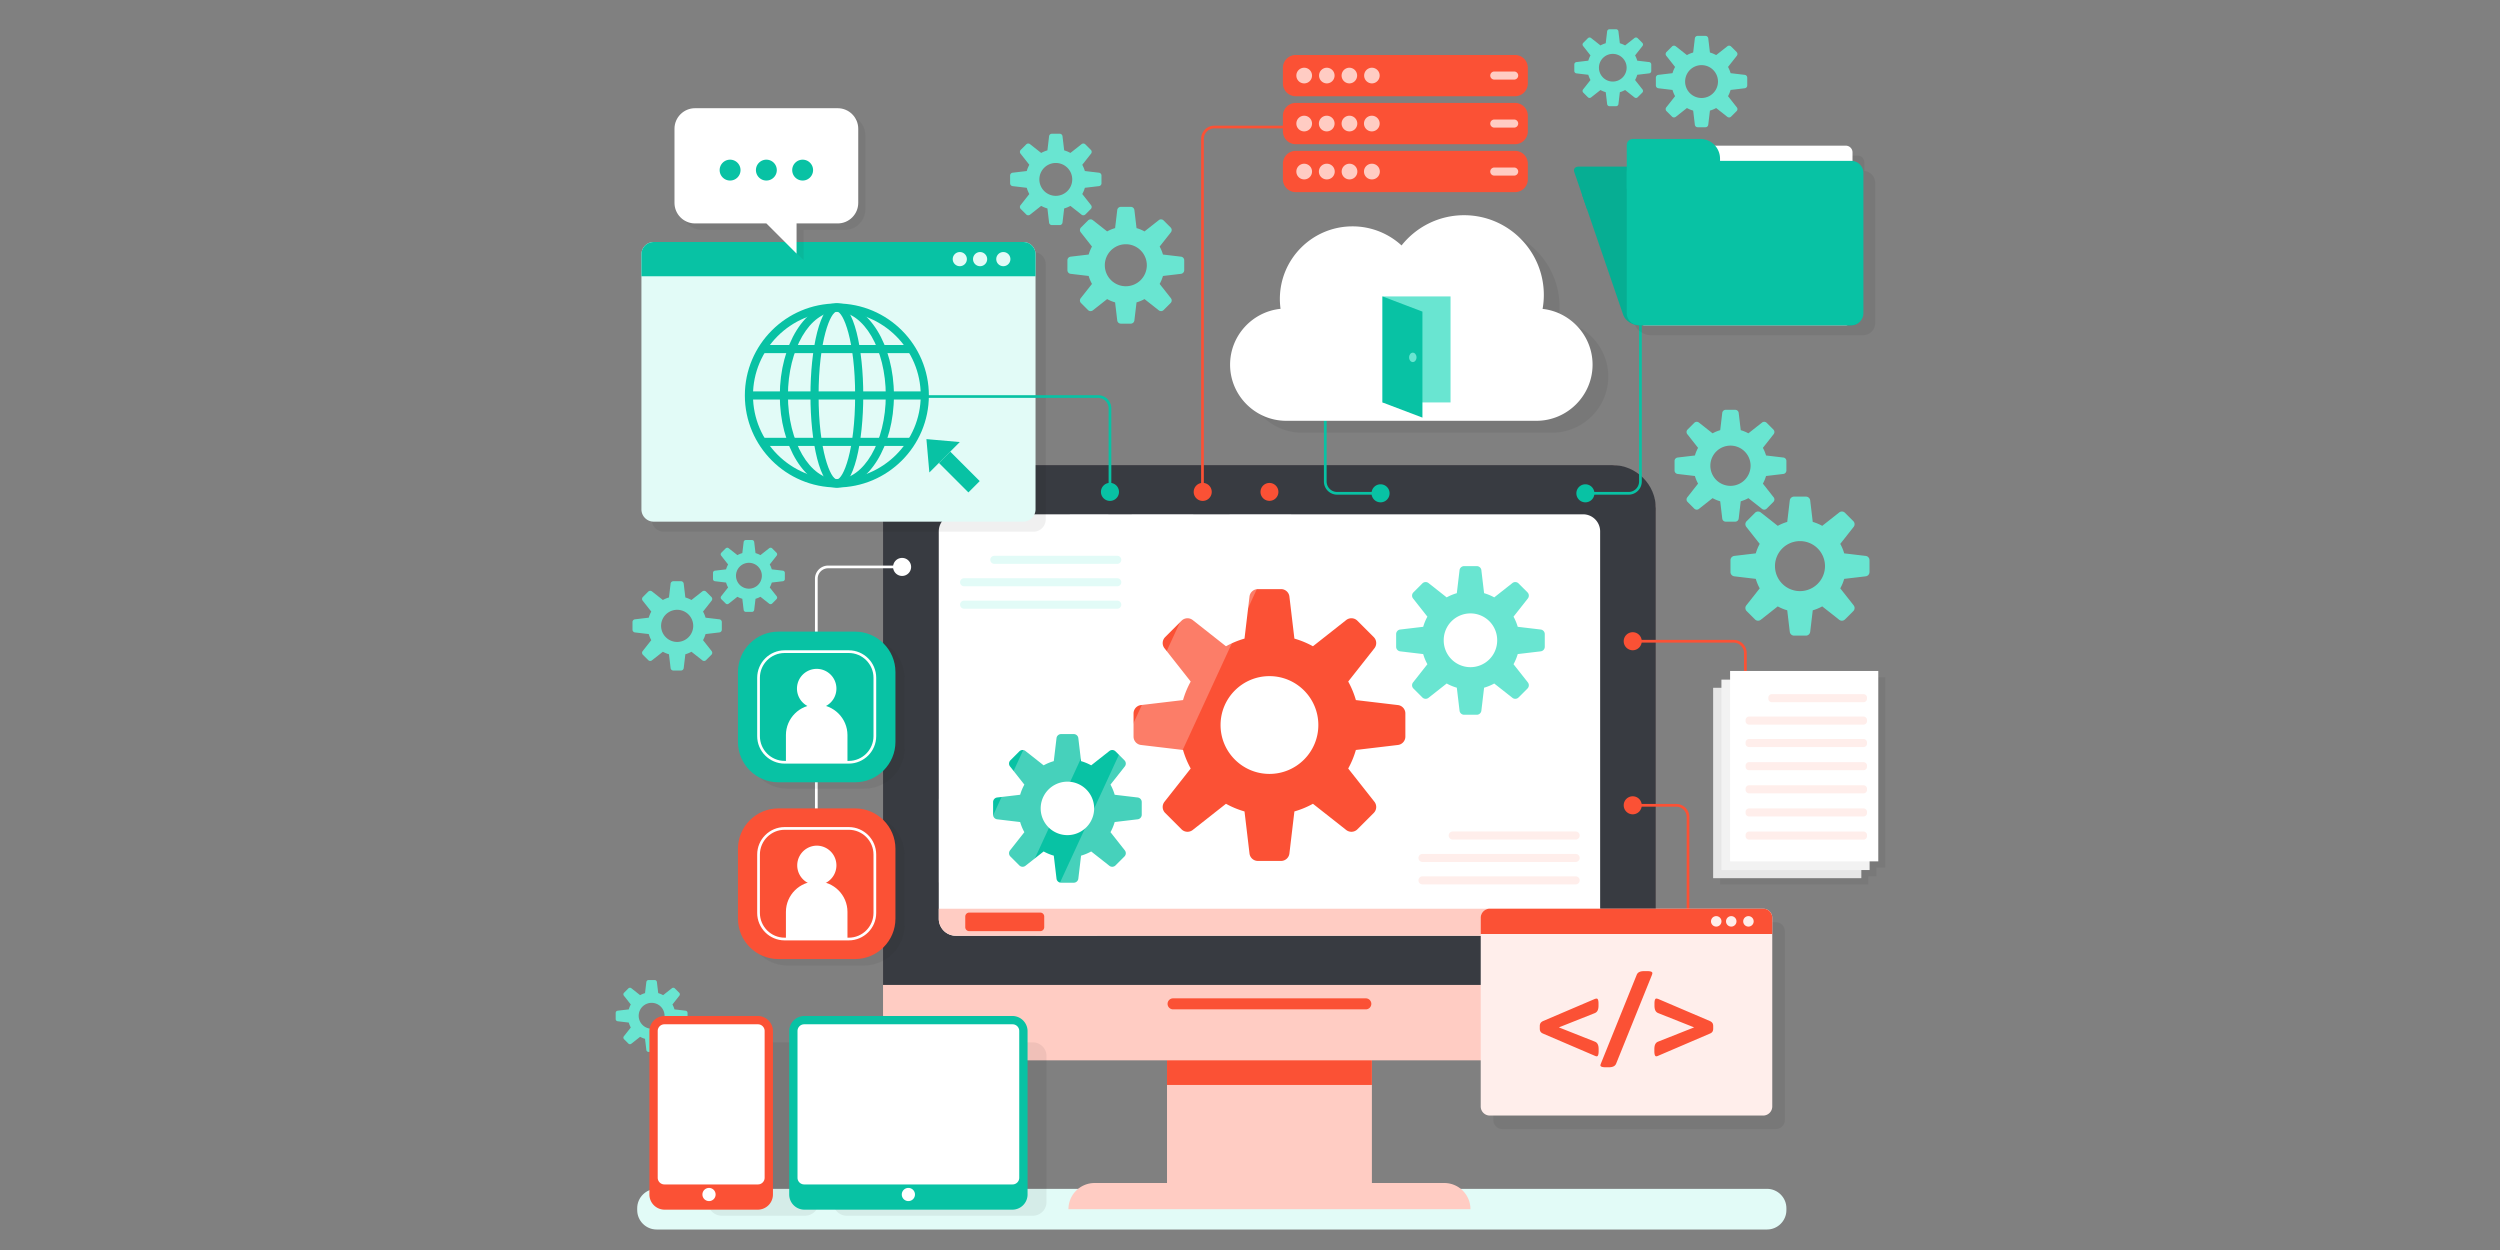 <svg xmlns="http://www.w3.org/2000/svg" width="732" height="366" fill="none"><rect width="100%" height="100%" fill="#808080" stroke="none"/><path fill="#E2FBF7" d="M517.382 360H192.251c-3.122 0-5.677-2.555-5.677-5.677v-.556c0-3.123 2.555-5.677 5.677-5.677h325.131c3.122 0 5.677 2.554 5.677 5.677v.556c0 3.122-2.555 5.677-5.677 5.677"/><path fill="#FFCCC3" d="M401.69 279.166h-59.989v68.86h59.989z"/><path fill="#FB5135" d="M401.69 279.166h-59.989v38.509h59.989z"/><path fill="#FFCCC3" d="M471.405 310.458H271.986c-7.389 0-13.434-6.045-13.434-13.434V149.61c0-7.389 6.045-13.434 13.434-13.434h199.419c7.389 0 13.434 6.045 13.434 13.434v147.414c-.001 7.389-6.046 13.434-13.434 13.434"/><path fill="#383B41" d="M484.838 288.395H258.552V148.887c0-6.99 5.719-12.709 12.709-12.709h200.867c6.99 0 12.709 5.719 12.709 12.709z"/><path fill="#fff" d="M468.52 155.59v113.388a4.994 4.994 0 0 1-4.996 4.996H279.866a4.97 4.97 0 0 1-4.231-2.35 4.88 4.88 0 0 1-.764-2.645V155.59a5 5 0 0 1 4.996-5.002h183.658a5 5 0 0 1 4.995 5.002"/><path fill="#FFCCC3" d="M430.548 354.047H312.843a7.66 7.66 0 0 1 7.661-7.662h102.383a7.66 7.66 0 0 1 7.661 7.662"/><path fill="#FB5135" d="M371.695 146.65a2.62 2.62 0 1 0-.001-5.24 2.62 2.62 0 0 0 .001 5.24M399.913 295.542h-56.435a1.62 1.62 0 0 1-1.613-1.613c0-.887.726-1.613 1.613-1.613h56.435c.887 0 1.612.726 1.612 1.613s-.726 1.613-1.612 1.613M409.31 206.443l-12.309-1.46a26.2 26.2 0 0 0-2.247-5.428l7.671-9.735a2.473 2.473 0 0 0-.194-3.28l-4.789-4.789a2.47 2.47 0 0 0-3.279-.194l-9.735 7.67a26.2 26.2 0 0 0-5.428-2.246l-1.461-12.309a2.47 2.47 0 0 0-2.456-2.182h-6.774a2.473 2.473 0 0 0-2.456 2.182l-1.46 12.309a26.2 26.2 0 0 0-5.428 2.246l-9.736-7.67a2.47 2.47 0 0 0-3.278.194l-4.79 4.789a2.474 2.474 0 0 0-.194 3.28l7.671 9.735a26.2 26.2 0 0 0-2.247 5.428l-12.309 1.46a2.473 2.473 0 0 0-2.181 2.456v6.775c0 1.253.937 2.308 2.181 2.456l12.309 1.46a26.2 26.2 0 0 0 2.247 5.428l-7.671 9.735a2.47 2.47 0 0 0 .194 3.279l4.79 4.79a2.47 2.47 0 0 0 3.278.193l9.736-7.67a26 26 0 0 0 5.428 2.246l1.46 12.31a2.473 2.473 0 0 0 2.456 2.181h6.774a2.473 2.473 0 0 0 2.456-2.181l1.461-12.31a26.2 26.2 0 0 0 5.428-2.246l9.735 7.67a2.47 2.47 0 0 0 3.279-.193l4.789-4.79c.887-.886.97-2.295.194-3.279l-7.671-9.735a26.2 26.2 0 0 0 2.247-5.428l12.309-1.46a2.473 2.473 0 0 0 2.182-2.456v-6.775a2.473 2.473 0 0 0-2.182-2.456m-37.615 20.158c-7.906 0-14.315-6.408-14.315-14.314s6.408-14.315 14.315-14.315 14.314 6.408 14.314 14.315-6.408 14.314-14.314 14.314"/><path fill="#69E5D1" d="m451.118 184.326-6.731-.799a14.3 14.3 0 0 0-1.229-2.968l4.195-5.324a1.353 1.353 0 0 0-.105-1.793l-2.62-2.619a1.35 1.35 0 0 0-1.793-.106l-5.323 4.195a14.3 14.3 0 0 0-2.969-1.228l-.798-6.732a1.35 1.35 0 0 0-1.343-1.192h-3.705a1.35 1.35 0 0 0-1.342 1.192l-.799 6.732c-1.043.3-2.038.713-2.968 1.228l-5.324-4.195a1.35 1.35 0 0 0-1.793.106l-2.619 2.619a1.35 1.35 0 0 0-.106 1.793l4.195 5.324a14.3 14.3 0 0 0-1.228 2.968l-6.732.799a1.35 1.35 0 0 0-1.192 1.342v3.705a1.35 1.35 0 0 0 1.192 1.342l6.732.799c.3 1.043.713 2.038 1.228 2.969l-4.195 5.323a1.35 1.35 0 0 0 .106 1.793l2.619 2.619a1.35 1.35 0 0 0 1.793.106l5.324-4.195c.931.515 1.925.928 2.968 1.228l.799 6.732c.081.68.657 1.192 1.342 1.192h3.705c.685 0 1.262-.512 1.343-1.192l.798-6.732c1.043-.3 2.038-.713 2.969-1.228l5.323 4.195a1.35 1.35 0 0 0 1.793-.106l2.62-2.619c.484-.484.53-1.255.105-1.793l-4.195-5.323c.515-.932.928-1.926 1.229-2.969l6.731-.799a1.35 1.35 0 0 0 1.192-1.342v-3.705a1.35 1.35 0 0 0-1.192-1.342m-20.57 11.023a7.83 7.83 0 0 1-7.827-7.828 7.828 7.828 0 1 1 15.655 0 7.83 7.83 0 0 1-7.828 7.828"/><path fill="#08C2A4" d="m333.109 233.503-6.731-.798a14.3 14.3 0 0 0-1.228-2.969l4.195-5.323a1.353 1.353 0 0 0-.106-1.793l-2.62-2.62a1.35 1.35 0 0 0-1.793-.105l-5.323 4.195a14.3 14.3 0 0 0-2.968-1.229l-.799-6.731a1.35 1.35 0 0 0-1.343-1.192h-3.704c-.685 0-1.263.512-1.343 1.192l-.799 6.731a14.3 14.3 0 0 0-2.968 1.229l-5.323-4.195a1.353 1.353 0 0 0-1.793.105l-2.62 2.62a1.35 1.35 0 0 0-.105 1.793l4.195 5.323a14.3 14.3 0 0 0-1.229 2.969l-6.731.798a1.35 1.35 0 0 0-1.193 1.343v3.704a1.35 1.35 0 0 0 1.193 1.343l6.731.799c.3 1.043.713 2.038 1.229 2.968l-4.195 5.324a1.353 1.353 0 0 0 .105 1.793l2.62 2.619a1.35 1.35 0 0 0 1.793.106l5.323-4.195c.932.515 1.926.928 2.968 1.228l.799 6.731a1.35 1.35 0 0 0 1.343 1.193h3.704c.686 0 1.262-.512 1.343-1.193l.799-6.731c1.042-.3 2.037-.713 2.968-1.228l5.323 4.195a1.35 1.35 0 0 0 1.793-.106l2.62-2.619c.484-.485.53-1.255.106-1.793l-4.195-5.324c.515-.931.928-1.925 1.228-2.968l6.731-.799a1.35 1.35 0 0 0 1.193-1.343v-3.704a1.35 1.35 0 0 0-1.193-1.343m-20.569 11.024a7.828 7.828 0 1 1 0-15.656 7.828 7.828 0 0 1 0 15.656"/><g fill="#fff" opacity=".25"><path d="m349.444 150.588-56.863 123.385h-12.715a4.97 4.97 0 0 1-4.23-2.35l55.775-121.035zM378.096 150.588l-56.864 123.386h-18.026l56.855-123.386zM324.584 150.588l-49.713 107.874v-24.485l38.425-83.389z"/></g><path fill="#FFEEEB" d="M461.35 258.955h-44.841c-.65 0-1.182-.532-1.182-1.183 0-.65.532-1.182 1.182-1.182h44.841c.65 0 1.182.532 1.182 1.182 0 .651-.532 1.183-1.182 1.183M461.35 252.388h-44.841c-.65 0-1.182-.532-1.182-1.182 0-.651.532-1.183 1.182-1.183h44.841c.65 0 1.182.532 1.182 1.183 0 .65-.532 1.182-1.182 1.182M461.35 245.822h-35.989a1.186 1.186 0 0 1-1.183-1.183c0-.65.532-1.182 1.183-1.182h35.989c.65 0 1.182.532 1.182 1.182 0 .652-.532 1.183-1.182 1.183"/><path fill="#E2FBF7" d="M327.132 178.234h-44.84a1.186 1.186 0 0 1-1.183-1.183c0-.65.532-1.182 1.183-1.182h44.84c.651 0 1.183.532 1.183 1.182a1.187 1.187 0 0 1-1.183 1.183M327.132 171.667h-44.84a1.186 1.186 0 0 1-1.183-1.182c0-.65.532-1.182 1.183-1.182h44.84c.651 0 1.183.532 1.183 1.182a1.187 1.187 0 0 1-1.183 1.182M327.132 165.101h-35.99c-.65 0-1.182-.532-1.182-1.182 0-.651.532-1.183 1.182-1.183h35.99c.65 0 1.182.532 1.182 1.183 0 .65-.532 1.182-1.182 1.182"/><path fill="#FFCCC3" d="M468.52 266.068v2.912a4.994 4.994 0 0 1-4.996 4.996H279.866a4.97 4.97 0 0 1-4.231-2.35 4.88 4.88 0 0 1-.764-2.645v-2.912H468.52z"/><path fill="#FB5135" d="M304.591 272.638h-20.804a1.16 1.16 0 0 1-1.159-1.159v-3.119c0-.64.519-1.159 1.159-1.159h20.804c.64 0 1.159.519 1.159 1.159v3.119a1.16 1.16 0 0 1-1.159 1.159"/><path fill="#000" d="M306.191 77.4v74.678a3.6 3.6 0 0 1-3.595 3.603H194.397a3.603 3.603 0 0 1-3.603-3.603V77.399a3.596 3.596 0 0 1 3.603-3.594h108.198a3.595 3.595 0 0 1 3.596 3.594" opacity=".06"/><path fill="#E2FBF7" d="M303.206 74.46v74.679a3.6 3.6 0 0 1-3.595 3.603H191.412a3.604 3.604 0 0 1-3.603-3.603v-74.68a3.597 3.597 0 0 1 3.603-3.594H299.61a3.595 3.595 0 0 1 3.596 3.595"/><path fill="#08C2A4" d="M245.034 142.732c-14.856 0-26.94-12.086-26.94-26.94s12.085-26.94 26.94-26.94c14.854 0 26.94 12.085 26.94 26.94 0 14.854-12.085 26.94-26.94 26.94m0-51.5c-13.542 0-24.558 11.018-24.558 24.559s11.016 24.558 24.558 24.558 24.557-11.017 24.557-24.558-11.016-24.558-24.557-24.558"/><path fill="#08C2A4" d="M245.034 142.732c-9.213 0-16.708-12.086-16.708-26.94s7.495-26.94 16.708-26.94 16.708 12.085 16.708 26.94c0 14.854-7.496 26.94-16.708 26.94m0-51.5c-7.9 0-14.326 11.018-14.326 24.559s6.426 24.558 14.326 24.558c7.899 0 14.325-11.017 14.325-24.558s-6.426-24.558-14.325-24.558"/><path fill="#08C2A4" d="M245.034 142.732c-5.077 0-7.733-13.553-7.733-26.94s2.656-26.94 7.733-26.94c5.076 0 7.732 13.552 7.732 26.94 0 13.387-2.655 26.94-7.732 26.94m0-51.5c-1.868 0-5.351 8.436-5.351 24.559s3.484 24.558 5.351 24.558 5.35-8.435 5.35-24.558-3.483-24.558-5.35-24.558"/><path fill="#08C2A4" d="M266.913 101.02h-43.754v2.382h43.754zM270.914 114.6h-51.756v2.382h51.756zM266.913 128.182h-43.754v2.382h43.754zM278.228 132.232l-3.314 3.315 8.631 8.632 3.315-3.315z"/><path fill="#08C2A4" d="m281.029 129.432-8.915 8.916-.858-9.774zM303.206 74.46v6.424H187.809V74.46a3.597 3.597 0 0 1 3.603-3.595H299.61a3.595 3.595 0 0 1 3.596 3.595"/><path fill="#E2FBF7" d="M286.972 77.943a2.07 2.07 0 1 0 0-4.142 2.07 2.07 0 0 0 0 4.142M293.775 77.943a2.071 2.071 0 1 0 0-4.143 2.071 2.071 0 0 0 0 4.143M281.029 77.943a2.07 2.07 0 1 0 0-4.142 2.07 2.07 0 0 0 0 4.142"/><path fill="#000" d="M522.605 272.681v55.243a2.664 2.664 0 0 1-2.66 2.664h-80.039a2.665 2.665 0 0 1-2.665-2.664v-55.243a2.66 2.66 0 0 1 2.665-2.66h80.038a2.66 2.66 0 0 1 2.661 2.66" opacity=".06"/><path fill="#FB5135" d="M494.652 274.144h-.795v-34.882a3.07 3.07 0 0 0-3.069-3.07h-12.726v-.794h12.726a3.87 3.87 0 0 1 3.864 3.864z"/><path fill="#FB5135" d="M478.062 238.433a2.64 2.64 0 1 0 0-5.28 2.64 2.64 0 0 0 0 5.28"/><path fill="#FFEEEB" d="M518.919 268.728v55.242a2.664 2.664 0 0 1-2.66 2.665h-80.038a2.665 2.665 0 0 1-2.665-2.665v-55.242a2.66 2.66 0 0 1 2.665-2.66h80.038a2.66 2.66 0 0 1 2.66 2.66"/><path fill="#FB5135" d="M518.919 268.728v4.752h-85.363v-4.752a2.66 2.66 0 0 1 2.665-2.66h80.038a2.66 2.66 0 0 1 2.66 2.66"/><path fill="#FFEEEB" d="M506.91 271.306a1.532 1.532 0 1 0 0-3.064 1.532 1.532 0 0 0 0 3.064M511.943 271.306a1.532 1.532 0 1 0 0-3.064 1.532 1.532 0 0 0 0 3.064M502.514 271.306a1.532 1.532 0 1 0 0-3.064 1.532 1.532 0 0 0 0 3.064"/><path fill="#FB5135" d="M468.045 293.861v.575c0 1.118-.289 1.876-1.082 2.199l-10.526 4.183 10.561 4.183c.794.323 1.082 1.08 1.082 2.199v.576c0 1.048-.216 1.515-.54 1.515-.144 0-.325-.035-.542-.144l-15.141-6.49c-.721-.287-1.01-.719-1.01-1.512v-.687c0-.757.289-1.188 1.01-1.515l15.106-6.451q.324-.108.54-.109c.325-.002.542.433.542 1.478M483.809 284.921c0 .144-.035.288-.108.505L473.21 311.42c-.324.792-1.081 1.08-2.198 1.08h-.867c-1.045 0-1.55-.215-1.55-.576 0-.109.072-.29.144-.505l10.491-25.993c.324-.793 1.082-1.08 2.199-1.08h.866c1.045 0 1.514.214 1.514.575M485.513 292.491l15.104 6.452c.722.326 1.01.758 1.01 1.515v.687c0 .792-.287 1.224-1.01 1.512l-15.141 6.49a1.2 1.2 0 0 1-.54.143c-.324 0-.541-.467-.541-1.515v-.575c0-1.118.289-1.876 1.081-2.199l10.564-4.183-10.527-4.183c-.794-.324-1.082-1.08-1.082-2.199v-.576c0-1.045.216-1.479.54-1.479.146.001.324.04.542.11"/><path fill="#fff" d="M239.415 239.949h-.794v-70.485a3.87 3.87 0 0 1 3.864-3.864h21.648v.794h-21.648a3.073 3.073 0 0 0-3.07 3.07z"/><path fill="#fff" d="M264.134 168.636a2.639 2.639 0 1 0 0-5.278 2.639 2.639 0 0 0 0 5.278"/><path fill="#1F1F1F" d="M253.033 186.822h-22.47c-6.502 0-11.821 5.32-11.821 11.821v20.472c0 6.502 5.319 11.821 11.821 11.821h22.47c6.502 0 11.821-5.319 11.821-11.821v-20.472c0-6.501-5.32-11.821-11.821-11.821" opacity=".06"/><path fill="#08C2A4" d="M250.364 229.053h-22.47c-6.502 0-11.821-5.319-11.821-11.821v-20.471c0-6.502 5.319-11.822 11.821-11.822h22.47c6.502 0 11.822 5.32 11.822 11.822v20.471c-.001 6.502-5.321 11.821-11.822 11.821"/><path fill="#fff" d="M248.138 215.229v7.958h-18.02v-7.958c0-4.904 4.013-8.916 8.917-8.916h.186c4.905-.001 8.917 4.011 8.917 8.916"/><path fill="#fff" d="M239.129 207.393a5.775 5.775 0 1 0 0-11.55 5.775 5.775 0 0 0 0 11.55"/><path fill="#fff" d="M248.514 223.586h-18.769c-4.434 0-8.041-3.607-8.041-8.041v-17.099c0-4.434 3.607-8.042 8.041-8.042h18.769c4.434 0 8.04 3.608 8.04 8.042v17.099c0 4.434-3.606 8.041-8.04 8.041m-18.769-32.388c-3.996 0-7.247 3.252-7.247 7.248v17.099c0 3.996 3.251 7.247 7.247 7.247h18.769c3.995 0 7.246-3.251 7.246-7.247v-17.099c0-3.996-3.251-7.248-7.246-7.248z"/><path fill="#1F1F1F" d="M253.033 238.58h-22.47c-6.502 0-11.821 5.319-11.821 11.821v20.472c0 6.502 5.319 11.821 11.821 11.821h22.47c6.502 0 11.821-5.319 11.821-11.821v-20.472c0-6.502-5.32-11.821-11.821-11.821" opacity=".06"/><path fill="#FB5135" d="M250.364 280.813h-22.47c-6.502 0-11.821-5.319-11.821-11.821V248.52c0-6.501 5.319-11.821 11.821-11.821h22.47c6.502 0 11.822 5.32 11.822 11.821v20.472c-.001 6.502-5.321 11.821-11.822 11.821"/><path fill="#fff" d="M248.138 266.993v7.958h-18.02v-7.958c0-4.904 4.013-8.917 8.917-8.917h.186c4.905 0 8.917 4.013 8.917 8.917"/><path fill="#fff" d="M239.129 259.156a5.774 5.774 0 1 0 0-11.549 5.775 5.775 0 0 0 0 11.549"/><path fill="#fff" d="M248.513 275.347h-18.768c-4.434 0-8.041-3.607-8.041-8.04v-17.1c0-4.434 3.607-8.041 8.041-8.041h18.768c4.435 0 8.041 3.607 8.041 8.041v17.1c0 4.433-3.606 8.04-8.041 8.04m-18.768-32.387c-3.996 0-7.247 3.252-7.247 7.247v17.1c0 3.995 3.251 7.246 7.247 7.246h18.768c3.996 0 7.247-3.251 7.247-7.246v-17.1c0-3.995-3.251-7.247-7.247-7.247z"/><path fill="#69E5D1" d="m345.802 75.153-5.29-.627c-.235-.82-.56-1.601-.965-2.332l3.296-4.184a1.06 1.06 0 0 0-.083-1.408l-2.059-2.059a1.06 1.06 0 0 0-1.408-.083l-4.183 3.296a11.3 11.3 0 0 0-2.333-.965l-.627-5.29a1.06 1.06 0 0 0-1.055-.936h-2.911c-.539 0-.992.402-1.055.936l-.628 5.29c-.819.236-1.601.56-2.332.965l-4.183-3.296a1.06 1.06 0 0 0-1.409.084l-2.058 2.058c-.38.38-.416.986-.083 1.408l3.296 4.183a11.3 11.3 0 0 0-.966 2.333l-5.289.627a1.063 1.063 0 0 0-.937 1.055v2.911c0 .539.403.992.937 1.056l5.289.627c.236.82.561 1.6.966 2.332l-3.296 4.183a1.06 1.06 0 0 0 .083 1.409l2.058 2.058c.381.38.986.416 1.409.083l4.183-3.296c.731.405 1.514.73 2.332.966l.628 5.289c.063.534.516.937 1.055.937h2.911c.538 0 .992-.403 1.055-.937l.627-5.29a11.2 11.2 0 0 0 2.333-.965l4.183 3.296a1.06 1.06 0 0 0 1.408-.083l2.059-2.058c.38-.38.416-.986.083-1.409l-3.296-4.183c.405-.731.729-1.513.965-2.332l5.29-.627c.534-.064.937-.517.937-1.056v-2.91c0-.54-.403-.993-.937-1.056m-16.163 8.66a6.15 6.15 0 0 1-6.15-6.15 6.15 6.15 0 1 1 12.301 0 6.15 6.15 0 0 1-6.151 6.15M321.781 50.57l-4.138-.492a9 9 0 0 0-.755-1.824l2.578-3.273a.833.833 0 0 0-.065-1.102l-1.611-1.61a.83.83 0 0 0-1.102-.065l-3.272 2.578a8.8 8.8 0 0 0-1.825-.755l-.491-4.138a.83.83 0 0 0-.825-.733h-2.276a.83.83 0 0 0-.825.733l-.491 4.138a8.8 8.8 0 0 0-1.825.755l-3.272-2.578a.83.83 0 0 0-1.102.065l-1.611 1.61a.833.833 0 0 0-.065 1.102l2.579 3.273a8.8 8.8 0 0 0-.755 1.825l-4.138.49a.83.83 0 0 0-.733.825v2.277c0 .42.315.776.733.825l4.138.49c.185.641.438 1.253.755 1.825l-2.579 3.273a.833.833 0 0 0 .065 1.102l1.611 1.61a.83.83 0 0 0 1.102.065l3.272-2.578c.573.317 1.184.57 1.825.755l.491 4.138a.83.83 0 0 0 .825.733h2.276a.83.83 0 0 0 .825-.733l.491-4.138a8.8 8.8 0 0 0 1.825-.755l3.272 2.578a.83.83 0 0 0 1.102-.065l1.611-1.61a.833.833 0 0 0 .065-1.102l-2.578-3.273c.316-.572.57-1.184.755-1.824l4.138-.491a.83.83 0 0 0 .732-.825v-2.277a.83.83 0 0 0-.732-.825m-12.644 6.774a4.812 4.812 0 1 1 .002-9.624 4.812 4.812 0 0 1-.002 9.624M510.857 21.917l-4.137-.49a8.8 8.8 0 0 0-.756-1.825l2.579-3.273a.833.833 0 0 0-.065-1.102l-1.611-1.61a.83.83 0 0 0-1.102-.066l-3.272 2.579a8.8 8.8 0 0 0-1.825-.755l-.491-4.138a.83.83 0 0 0-.825-.733h-2.276a.83.83 0 0 0-.825.733l-.491 4.138a8.8 8.8 0 0 0-1.825.755l-3.272-2.578a.83.83 0 0 0-1.102.065l-1.611 1.61a.833.833 0 0 0-.065 1.102l2.579 3.273a8.8 8.8 0 0 0-.756 1.824l-4.137.49a.83.83 0 0 0-.733.826v2.276c0 .421.315.776.733.826l4.137.49c.185.641.439 1.253.756 1.825l-2.579 3.272a.833.833 0 0 0 .065 1.102l1.611 1.61a.83.83 0 0 0 1.102.066l3.272-2.578c.573.317 1.184.57 1.825.755l.491 4.138a.83.83 0 0 0 .825.733h2.276a.83.83 0 0 0 .825-.733l.491-4.138a8.8 8.8 0 0 0 1.825-.755l3.272 2.578a.83.83 0 0 0 1.102-.065l1.611-1.61a.833.833 0 0 0 .065-1.103l-2.579-3.272a8.8 8.8 0 0 0 .756-1.825l4.137-.49a.83.83 0 0 0 .733-.826v-2.276a.83.83 0 0 0-.733-.825m-12.643 6.776a4.811 4.811 0 1 1 0-9.623 4.811 4.811 0 0 1 0 9.623M546.275 162.77l-6.295-.746a13.5 13.5 0 0 0-1.149-2.776l3.922-4.979a1.266 1.266 0 0 0-.099-1.677l-2.45-2.45a1.266 1.266 0 0 0-1.677-.099l-4.979 3.923a13.4 13.4 0 0 0-2.776-1.149l-.746-6.295a1.265 1.265 0 0 0-1.256-1.116h-3.465c-.641 0-1.181.48-1.256 1.116l-.746 6.295c-.975.281-1.906.667-2.776 1.149l-4.979-3.923a1.266 1.266 0 0 0-1.677.099l-2.45 2.45a1.266 1.266 0 0 0-.099 1.677l3.923 4.979c-.482.871-.868 1.8-1.149 2.776l-6.296.746a1.264 1.264 0 0 0-1.115 1.256v3.465c0 .64.479 1.18 1.115 1.256l6.296.746c.281.975.667 1.906 1.149 2.776l-3.923 4.979a1.264 1.264 0 0 0 .099 1.677l2.45 2.45a1.266 1.266 0 0 0 1.677.099l4.979-3.923c.871.482 1.801.868 2.776 1.149l.746 6.295a1.265 1.265 0 0 0 1.256 1.116h3.465c.641 0 1.181-.48 1.256-1.116l.746-6.295a13.4 13.4 0 0 0 2.776-1.149l4.979 3.923a1.266 1.266 0 0 0 1.677-.099l2.45-2.45a1.266 1.266 0 0 0 .099-1.677l-3.922-4.979c.481-.871.867-1.801 1.149-2.776l6.295-.746a1.265 1.265 0 0 0 1.115-1.256v-3.465c0-.641-.478-1.181-1.115-1.256m-19.238 10.309a7.321 7.321 0 1 1 0-14.643 7.321 7.321 0 0 1 0 14.643M482.871 18.175l-3.484-.413a7.4 7.4 0 0 0-.636-1.537l2.171-2.756a.7.7 0 0 0-.055-.928l-1.356-1.357a.7.7 0 0 0-.928-.054l-2.756 2.17a7.4 7.4 0 0 0-1.536-.635l-.414-3.485a.7.7 0 0 0-.695-.617h-1.917a.7.7 0 0 0-.695.617l-.414 3.485q-.811.234-1.536.636l-2.756-2.171a.7.7 0 0 0-.928.054l-1.356 1.357a.7.7 0 0 0-.055.928l2.171 2.756c-.267.482-.48.997-.636 1.537l-3.484.413a.7.7 0 0 0-.618.695v1.918c0 .355.265.653.618.695l3.484.413q.235.812.636 1.537l-2.171 2.756a.7.7 0 0 0 .055.928l1.356 1.357a.7.7 0 0 0 .928.054l2.756-2.17c.482.266.997.48 1.537.635l.414 3.485a.7.7 0 0 0 .694.617h1.918a.7.7 0 0 0 .695-.617l.414-3.485a7.4 7.4 0 0 0 1.536-.636l2.756 2.171a.7.7 0 0 0 .928-.054l1.356-1.357a.7.7 0 0 0 .055-.928l-2.171-2.756q.401-.725.636-1.537l3.484-.413a.7.7 0 0 0 .618-.695V18.87a.7.7 0 0 0-.619-.695m-10.647 5.706a4.052 4.052 0 1 1 0-8.104 4.052 4.052 0 0 1 0 8.105"/><path fill="#69E5D1" d="m522.161 133.964-5.065-.601a10.8 10.8 0 0 0-.924-2.234l3.156-4.006a1.02 1.02 0 0 0-.079-1.349l-1.971-1.971a1.017 1.017 0 0 0-1.349-.08l-4.006 3.157a10.7 10.7 0 0 0-2.234-.924l-.601-5.066a1.02 1.02 0 0 0-1.011-.898h-2.787c-.515 0-.95.386-1.011.898l-.601 5.066a10.8 10.8 0 0 0-2.234.924l-4.006-3.157a1.017 1.017 0 0 0-1.349.08l-1.971 1.971a1.02 1.02 0 0 0-.079 1.349l3.156 4.006c-.387.7-.699 1.449-.924 2.234l-5.065.601c-.513.06-.898.494-.898 1.011v2.787c0 .515.386.949.898 1.011l5.065.601c.226.784.537 1.533.924 2.233l-3.156 4.006c-.319.405-.285.985.079 1.349l1.971 1.971c.365.365.944.399 1.349.08l4.006-3.157c.701.388 1.449.699 2.234.925l.601 5.065c.06.512.495.898 1.011.898h2.787c.515 0 .95-.386 1.011-.898l.601-5.065a10.8 10.8 0 0 0 2.234-.925l4.006 3.157c.405.319.984.285 1.349-.08l1.971-1.971c.364-.364.398-.944.079-1.349l-3.156-4.006c.387-.7.698-1.449.924-2.233l5.065-.601c.512-.061.898-.495.898-1.011v-2.787c0-.517-.386-.95-.898-1.011m-15.478 8.294a5.89 5.89 0 1 1-.002-11.78 5.89 5.89 0 0 1 .002 11.78M200.191 195.615l.48-4.045a8.6 8.6 0 0 0 1.783-.739l3.199 2.521a.814.814 0 0 0 1.078-.064l1.574-1.574a.81.81 0 0 0 .063-1.077l-2.52-3.2c.31-.559.557-1.157.738-1.783l4.045-.48a.81.81 0 0 0 .717-.806v-2.226a.813.813 0 0 0-.717-.807l-4.045-.48a8.5 8.5 0 0 0-.738-1.783l2.52-3.199a.814.814 0 0 0-.063-1.078l-1.574-1.574a.813.813 0 0 0-1.078-.063l-3.199 2.52a8.6 8.6 0 0 0-1.783-.738l-.48-4.045a.81.81 0 0 0-.807-.717h-2.226a.81.81 0 0 0-.806.717l-.48 4.045a8.5 8.5 0 0 0-1.783.738l-3.2-2.52a.813.813 0 0 0-1.077.063l-1.574 1.574a.814.814 0 0 0-.064 1.078l2.521 3.199a8.6 8.6 0 0 0-.739 1.783l-4.045.48a.814.814 0 0 0-.717.807v2.226c0 .412.308.758.717.806l4.045.48c.181.626.429 1.224.739 1.783l-2.521 3.2a.813.813 0 0 0 .064 1.077l1.574 1.574a.813.813 0 0 0 1.077.064l3.2-2.521c.559.31 1.157.558 1.783.739l.48 4.045a.81.81 0 0 0 .806.717h2.226a.81.81 0 0 0 .807-.717m-6.623-12.361a4.704 4.704 0 1 1 9.408 0 4.704 4.704 0 0 1-9.408 0M220.829 178.582l.386-3.254a7 7 0 0 0 1.435-.594l2.574 2.029c.26.204.632.182.867-.052l1.266-1.267a.654.654 0 0 0 .052-.867l-2.028-2.573q.374-.678.594-1.435l3.254-.386a.654.654 0 0 0 .576-.65v-1.79a.656.656 0 0 0-.576-.65l-3.254-.386a7 7 0 0 0-.594-1.435l2.028-2.573a.654.654 0 0 0-.052-.867l-1.266-1.267a.654.654 0 0 0-.867-.051l-2.574 2.028a7 7 0 0 0-1.435-.594l-.386-3.254a.653.653 0 0 0-.649-.577h-1.791a.656.656 0 0 0-.65.577l-.385 3.254a6.8 6.8 0 0 0-1.435.594l-2.574-2.028a.654.654 0 0 0-.867.051l-1.266 1.267a.653.653 0 0 0-.052.867l2.028 2.573a7 7 0 0 0-.594 1.435l-3.254.386a.654.654 0 0 0-.577.65v1.79c0 .332.248.61.577.65l3.254.386q.219.757.594 1.435l-2.028 2.573a.653.653 0 0 0 .052.867l1.266 1.267a.655.655 0 0 0 .867.052l2.574-2.029q.676.376 1.435.594l.385 3.254a.654.654 0 0 0 .65.577h1.791c.332 0 .61-.248.649-.577m-5.329-9.944a3.786 3.786 0 1 1 7.571.001 3.786 3.786 0 0 1-7.571-.001M192.339 307.422l.386-3.254a7 7 0 0 0 1.435-.594l2.574 2.028c.26.205.632.183.867-.051l1.266-1.267a.654.654 0 0 0 .052-.867l-2.028-2.573q.374-.678.594-1.435l3.254-.386a.654.654 0 0 0 .576-.65v-1.79a.656.656 0 0 0-.576-.65l-3.254-.386a7 7 0 0 0-.594-1.435l2.028-2.573a.654.654 0 0 0-.052-.867l-1.266-1.267a.654.654 0 0 0-.867-.051l-2.574 2.028a7 7 0 0 0-1.435-.594l-.386-3.254a.653.653 0 0 0-.649-.577h-1.791a.656.656 0 0 0-.65.577l-.385 3.254a6.8 6.8 0 0 0-1.435.594l-2.574-2.028a.654.654 0 0 0-.867.051l-1.266 1.267a.653.653 0 0 0-.052.867l2.028 2.573a7 7 0 0 0-.594 1.435l-3.254.386a.654.654 0 0 0-.577.65v1.79c0 .331.248.61.577.65l3.254.386q.219.757.594 1.435l-2.028 2.573a.653.653 0 0 0 .052.867l1.266 1.267a.654.654 0 0 0 .867.051l2.574-2.028q.676.376 1.435.594l.385 3.254a.654.654 0 0 0 .65.577h1.791a.65.65 0 0 0 .649-.577m-5.33-9.944a3.786 3.786 0 1 1 7.571.001 3.786 3.786 0 0 1-7.571-.001"/><path fill="#1F1F1F" d="M247.356 33.588h-41.785c-3.305 0-6.009 2.704-6.009 6.008v21.72c0 3.305 2.704 6.008 6.009 6.008h20.892l8.844 8.844v-8.844h12.048c3.305 0 6.009-2.703 6.009-6.008v-21.72c0-3.304-2.704-6.008-6.008-6.008" opacity=".06"/><path fill="#fff" d="M245.284 31.684H203.5c-3.305 0-6.009 2.703-6.009 6.008v21.72c0 3.304 2.704 6.008 6.009 6.008h20.892l8.844 8.843V65.42h12.048c3.305 0 6.009-2.704 6.009-6.009V37.692c0-3.305-2.704-6.008-6.009-6.008"/><path fill="#08C2A4" d="M213.769 52.863a3.055 3.055 0 1 0 0-6.11 3.055 3.055 0 0 0 0 6.11M224.392 52.863a3.055 3.055 0 1 0 0-6.11 3.055 3.055 0 0 0 0 6.11M235.014 52.863a3.054 3.054 0 1 0 .001-6.108 3.054 3.054 0 0 0-.001 6.108"/><path fill="#000" d="M456.272 93.925c.234-1.325.362-2.686.362-4.078 0-12.899-10.456-23.355-23.355-23.355-7.417 0-14.022 3.462-18.3 8.854a21.2 21.2 0 0 0-14.366-5.589c-11.745 0-21.266 9.521-21.266 21.266 0 .978.071 1.94.2 2.882-8.267.838-14.775 7.87-14.775 16.349 0 9.039 7.395 16.434 16.434 16.434h73.265c9.039 0 16.434-7.395 16.434-16.434-.001-8.429-6.435-15.423-14.633-16.329" opacity=".06"/><path fill="#08C2A4" d="M404.229 144.84h-12.725a3.87 3.87 0 0 1-3.864-3.864v-21.369h.794v21.369a3.073 3.073 0 0 0 3.07 3.07h12.725z"/><path fill="#08C2A4" d="M404.229 147.084a2.64 2.64 0 1 0 0-5.28 2.64 2.64 0 0 0 0 5.28"/><path fill="#fff" d="M451.67 90.447c.233-1.325.362-2.686.362-4.078 0-12.9-10.456-23.355-23.355-23.355-7.417 0-14.022 3.462-18.301 8.853a21.19 21.19 0 0 0-14.366-5.588c-11.745 0-21.266 9.52-21.266 21.266 0 .978.072 1.939.2 2.881-8.267.839-14.775 7.87-14.775 16.35 0 9.039 7.395 16.434 16.434 16.434h73.265c9.039 0 16.434-7.395 16.434-16.434 0-8.429-6.434-15.423-14.632-16.33"/><path fill="#69E5D1" d="M424.72 86.795h-19.931v31.04h19.931z"/><path fill="#08C2A4" d="m416.487 122.275-11.698-4.44v-31.04l11.698 4.441z"/><path fill="#69E5D1" d="M413.669 106.016c.599 0 1.086-.617 1.086-1.379s-.487-1.379-1.086-1.379-1.087.617-1.087 1.379.487 1.379 1.087 1.379"/><path fill="#08C2A4" d="M325.395 144.028h-.794v-24.459a3.073 3.073 0 0 0-3.07-3.07h-51.299v-.794h51.299a3.87 3.87 0 0 1 3.864 3.864z"/><path fill="#08C2A4" d="M324.998 146.668a2.64 2.64 0 1 0 0-5.28 2.64 2.64 0 0 0 0 5.28"/><path fill="#000" d="M235.708 305.209h-24.404a3.985 3.985 0 0 0-3.985 3.985v42.783a3.985 3.985 0 0 0 3.985 3.985h24.404a3.985 3.985 0 0 0 3.985-3.985v-42.783c0-2.2-1.784-3.985-3.985-3.985M302.427 305.209h-54.49a3.985 3.985 0 0 0-3.985 3.985v42.783a3.985 3.985 0 0 0 3.985 3.985h54.49a3.985 3.985 0 0 0 3.985-3.985v-42.783c0-2.2-1.784-3.985-3.985-3.985" opacity=".06"/><path fill="#FB5135" d="M221.866 354.191h-27.268a4.45 4.45 0 0 1-4.453-4.453v-47.804a4.453 4.453 0 0 1 4.453-4.454h27.268a4.454 4.454 0 0 1 4.453 4.454v47.804a4.45 4.45 0 0 1-4.453 4.453"/><path fill="#fff" d="M194.536 346.803a1.96 1.96 0 0 1-1.958-1.957v-42.975a1.96 1.96 0 0 1 1.958-1.957h27.392c1.08 0 1.957.877 1.957 1.957v42.975c0 1.08-.878 1.957-1.957 1.957zM207.6 351.681a1.93 1.93 0 1 0 0-3.86 1.93 1.93 0 0 0 0 3.86"/><path fill="#08C2A4" d="M296.417 354.191h-60.886a4.453 4.453 0 0 1-4.453-4.453v-47.804a4.454 4.454 0 0 1 4.453-4.454h60.886a4.454 4.454 0 0 1 4.453 4.454v47.804a4.453 4.453 0 0 1-4.453 4.453"/><path fill="#fff" d="M235.468 346.803a1.96 1.96 0 0 1-1.957-1.957v-42.975c0-1.08.878-1.957 1.957-1.957h61.011c1.079 0 1.956.877 1.956 1.957v42.975c0 1.08-.878 1.957-1.956 1.957zM265.973 351.681a1.93 1.93 0 1 0 0-3.861 1.93 1.93 0 0 0 0 3.861"/><path fill="#08C2A4" d="M476.854 144.841h-12.726v-.794h12.726a3.073 3.073 0 0 0 3.069-3.069V88.324h.794v52.654a3.867 3.867 0 0 1-3.863 3.863"/><path fill="#08C2A4" d="M464.128 147.084a2.64 2.64 0 1 0 0-5.278 2.64 2.64 0 0 0 0 5.278"/><path fill="#000" d="M545.873 50.045V47.52a1.96 1.96 0 0 0-1.962-1.963H505.64a5.76 5.76 0 0 0-4.334-1.967h-19.748a1.79 1.79 0 0 0-1.79 1.79v6.315h-14.116c-.988 0-1.556.682-1.268 1.524l3.726 10.88 10.623 31.02c.569 1.663 2.633 3.024 4.586 3.024h62.187c.521 0 .978-.102 1.365-.275a3.56 3.56 0 0 0 2.187-3.276V53.56c-.001-1.828-1.405-3.327-3.185-3.514" opacity=".06"/><path fill="#06AE93" d="M542.05 95.235h-62.186c-1.954 0-4.017-1.361-4.587-3.024l-11.964-34.937c-.569-1.663.563-3.024 2.516-3.024h62.186c1.953 0 4.017 1.361 4.586 3.024l11.964 34.937c.57 1.663-.562 3.024-2.515 3.024"/><path fill="#06AE93" d="M481.942 48.787h-19.747c-.989 0-1.556.682-1.268 1.524l3.726 10.88h27.313l-2.564-7.486c-.93-2.717-4.27-4.918-7.46-4.918"/><path fill="#fff" d="M540.454 95.237h-58.996a1.96 1.96 0 0 1-1.962-1.962V44.612c0-1.083.878-1.962 1.962-1.962h58.996c1.083 0 1.962.879 1.962 1.962v48.663a1.96 1.96 0 0 1-1.962 1.962"/><path fill="#08C2A4" d="M542.05 95.236h-62.186a3.56 3.56 0 0 1-3.552-3.552V50.652a3.56 3.56 0 0 1 3.552-3.551h62.186a3.56 3.56 0 0 1 3.551 3.55v41.035a3.56 3.56 0 0 1-3.551 3.55"/><path fill="#08C2A4" d="M497.849 40.684h-19.747a1.79 1.79 0 0 0-1.79 1.79v12.778h27.313V46.46a5.777 5.777 0 0 0-5.776-5.776"/><path fill="#1F1F1F" d="M552 198.281h-43.389v2.535h-2.542v2.388h-2.42v55.75h43.389v-2.388h2.42v-2.535H552z" opacity=".06"/><path fill="#FB5135" d="M511.441 226.105h-.795v-34.881a3.073 3.073 0 0 0-3.069-3.071h-29.514v-.794h29.514a3.87 3.87 0 0 1 3.864 3.865z"/><path fill="#FB5135" d="M478.062 190.394a2.64 2.64 0 1 0 0-5.28 2.64 2.64 0 0 0 0 5.28"/><path fill="#E6E6E6" d="M545 201.383h-43.39v55.75H545z"/><path fill="#F2F2F2" d="M547.42 198.994h-43.389v55.75h43.389z"/><path fill="#fff" d="M549.962 196.459h-43.39v55.75h43.39z"/><path fill="#FFEEEB" d="M545.636 218.741h-33.504a1.03 1.03 0 0 1-1.026-1.026v-.312c0-.565.462-1.026 1.026-1.026h33.504c.564 0 1.026.461 1.026 1.026v.312a1.03 1.03 0 0 1-1.026 1.026M545.636 225.516h-33.504a1.03 1.03 0 0 1-1.026-1.026v-.312a1.03 1.03 0 0 1 1.026-1.026h33.504a1.03 1.03 0 0 1 1.026 1.026v.312c0 .565-.462 1.026-1.026 1.026M545.636 232.294h-33.504a1.03 1.03 0 0 1-1.026-1.026v-.312c0-.565.462-1.026 1.026-1.026h33.504c.564 0 1.026.461 1.026 1.026v.312a1.03 1.03 0 0 1-1.026 1.026M545.636 239.067h-33.504a1.03 1.03 0 0 1-1.026-1.026v-.312c0-.565.462-1.026 1.026-1.026h33.504c.564 0 1.026.461 1.026 1.026v.312c0 .565-.462 1.026-1.026 1.026M545.636 245.842h-33.504a1.03 1.03 0 0 1-1.026-1.025v-.313c0-.564.462-1.025 1.026-1.025h33.504c.564 0 1.026.461 1.026 1.025v.313a1.03 1.03 0 0 1-1.026 1.025M545.636 212.174h-33.504a1.03 1.03 0 0 1-1.026-1.025v-.313c0-.564.462-1.025 1.026-1.025h33.504c.564 0 1.026.461 1.026 1.025v.313a1.03 1.03 0 0 1-1.026 1.025M545.636 205.608h-26.837a1.03 1.03 0 0 1-1.026-1.026v-.312a1.03 1.03 0 0 1 1.026-1.026h26.837c.565 0 1.026.462 1.026 1.026v.312c0 .564-.461 1.026-1.026 1.026"/><path fill="#FB5135" d="M443.588 28.184h-64.192a3.763 3.763 0 0 1-3.763-3.762V19.86a3.763 3.763 0 0 1 3.763-3.762h64.192a3.76 3.76 0 0 1 3.762 3.762v4.563a3.76 3.76 0 0 1-3.762 3.761M352.481 144.027h-.794V40.659a3.87 3.87 0 0 1 3.863-3.864h21.369v.794H355.55a3.07 3.07 0 0 0-3.069 3.07z"/><path fill="#FB5135" d="M352.084 146.668a2.64 2.64 0 1 0 0-5.278 2.64 2.64 0 0 0 0 5.278M443.588 42.222h-64.192a3.763 3.763 0 0 1-3.763-3.762v-4.563a3.763 3.763 0 0 1 3.763-3.762h64.192a3.76 3.76 0 0 1 3.762 3.762v4.563a3.76 3.76 0 0 1-3.762 3.762M443.588 56.26h-64.192a3.763 3.763 0 0 1-3.763-3.763v-4.563a3.763 3.763 0 0 1 3.763-3.762h64.192a3.76 3.76 0 0 1 3.762 3.762v4.563a3.76 3.76 0 0 1-3.762 3.762"/><path fill="#FFCCC3" d="M381.867 24.42a2.295 2.295 0 1 0 0-4.59 2.295 2.295 0 0 0 0 4.59M388.468 24.42a2.296 2.296 0 1 0 0-4.592 2.296 2.296 0 0 0 0 4.591M395.07 24.42a2.296 2.296 0 1 0-.001-4.592 2.296 2.296 0 0 0 .001 4.591M401.671 24.42a2.296 2.296 0 1 0 0-4.592 2.296 2.296 0 0 0 0 4.591M381.867 38.474a2.295 2.295 0 1 0 0-4.59 2.295 2.295 0 0 0 0 4.59M388.468 38.474a2.296 2.296 0 1 0 0-4.592 2.296 2.296 0 0 0 0 4.592M395.07 38.474a2.296 2.296 0 1 0-.001-4.591 2.296 2.296 0 0 0 .001 4.591M401.671 38.474a2.296 2.296 0 1 0 0-4.592 2.296 2.296 0 0 0 0 4.592M381.867 52.53a2.295 2.295 0 1 0 0-4.59 2.295 2.295 0 0 0 0 4.59M388.468 52.53a2.296 2.296 0 1 0 0-4.591 2.296 2.296 0 0 0 0 4.592M395.07 52.53a2.296 2.296 0 1 0-.001-4.59 2.296 2.296 0 0 0 .001 4.59M401.671 52.53a2.296 2.296 0 1 0 0-4.591 2.296 2.296 0 0 0 0 4.592M443.347 23.305h-5.818a1.19 1.19 0 0 1-1.184-1.184c0-.65.533-1.183 1.184-1.183h5.818c.651 0 1.184.532 1.184 1.183a1.19 1.19 0 0 1-1.184 1.184M443.347 37.364h-5.818a1.19 1.19 0 0 1-1.184-1.184c0-.651.533-1.184 1.184-1.184h5.818c.651 0 1.184.533 1.184 1.184a1.19 1.19 0 0 1-1.184 1.184M443.347 51.419h-5.818a1.19 1.19 0 0 1-1.184-1.184c0-.651.533-1.184 1.184-1.184h5.818c.651 0 1.184.533 1.184 1.184a1.19 1.19 0 0 1-1.184 1.184"/></svg>